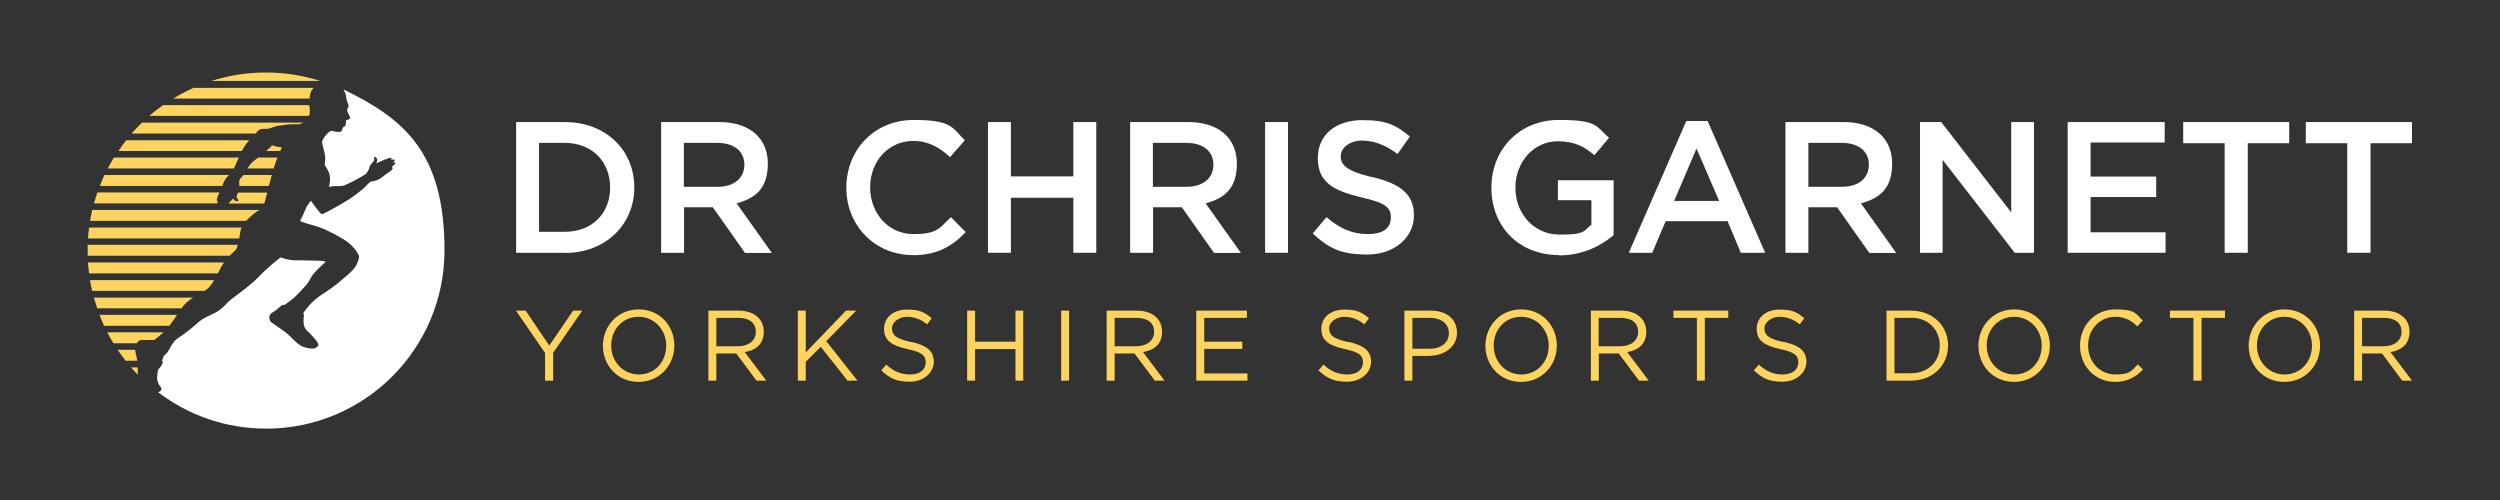 <?xml version="1.0" encoding="UTF-8"?>
<svg xmlns="http://www.w3.org/2000/svg" version="1.1" xmlns:xlink="http://www.w3.org/1999/xlink" viewBox="0 0 1417.3 283.5">
  <rect x="0" y="0" width="1417.3" height="283.5" fill="#333333" stroke="none"/>
  <defs>
    <style>
      .cls-1, .cls-2 {
        fill: #fff;
      }

      .cls-2, .cls-3 {
        fill-rule: evenodd;
      }

      .cls-4 {
        fill: none;
      }

      .cls-5, .cls-3 {
        fill: #fdd45f;
      }

      .cls-6 {
        clip-path: url(#clippath);
      }
    </style>
    <clipPath id="clippath">
      <rect class="cls-4" width="1417.3" height="283.5"/>
    </clipPath>
  </defs>
  <!-- Generator: Adobe Illustrator 28.7.1, SVG Export Plug-In . SVG Version: 1.2.0 Build 142)  -->
  <g>
    <g id="Layer_1">
      <g class="cls-6">
        <path class="cls-1" d="M320.2,143.3h-27.6v-74.1h27.6c23.3,0,39.4,16,39.4,37s-16.1,37.2-39.4,37.2M320.2,81h-14.6v50.4h14.6c15.6,0,25.7-10.5,25.7-25.1s-10.2-25.3-25.7-25.3"/>
        <path class="cls-1" d="M422.3,143.3l-18.2-25.8h-16.3v25.8h-13v-74.1h33c17,0,27.5,9,27.5,23.5s-7.3,19.7-17.7,22.6l20,28.1h-15.4ZM406.7,81h-19v24.9h19.1c9.3,0,15.2-4.9,15.2-12.5s-5.7-12.4-15.4-12.4"/>
        <path class="cls-1" d="M517.5,144.6c-21.6,0-37.7-16.8-37.7-38.2s15.8-38.4,38.2-38.4,21.9,4.8,29,11.5l-8.4,9.6c-5.9-5.5-12.3-9.2-20.8-9.2-14.2,0-24.5,11.6-24.5,26.3s10.3,26.5,24.5,26.5,14.9-3.7,21.3-9.6l8.4,8.5c-7.7,8-16.2,13.1-30.1,13.1"/>
        <polygon class="cls-1" points="573.1 112.1 573.1 143.3 560.1 143.3 560.1 69.2 573.1 69.2 573.1 100 608.5 100 608.5 69.2 621.5 69.2 621.5 143.3 608.5 143.3 608.5 112.1 573.1 112.1"/>
        <path class="cls-1" d="M688.2,143.3l-18.2-25.8h-16.3v25.8h-13v-74.1h33c17,0,27.5,9,27.5,23.5s-7.3,19.7-17.7,22.6l20,28.1h-15.4ZM672.6,81h-19v24.9h19.1c9.3,0,15.2-4.9,15.2-12.5s-5.7-12.4-15.4-12.4"/>
        <rect class="cls-1" x="717.2" y="69.2" width="13" height="74.1"/>
        <path class="cls-1" d="M777.8,100.3c15.7,3.8,23.8,9.4,23.8,21.8s-10.9,22.2-26.5,22.2-22-3.9-30.9-11.9l7.8-9.3c7.1,6.1,14.2,9.6,23.4,9.6s13.1-3.7,13.1-9.4-3-8.3-16.7-11.4c-15.8-3.8-24.7-8.5-24.7-22.2s10.6-21.6,25.3-21.6,19.4,3.3,26.9,9.3l-7,9.9c-6.7-5-13.3-7.6-20.1-7.6s-12.1,3.9-12.1,8.9,3.4,8.4,17.6,11.8"/>
        <path class="cls-1" d="M883.9,144.6c-23.2,0-38.4-16.5-38.4-38.2s15.9-38.4,38.2-38.4,20.9,3.6,28.5,10.1l-8.3,9.9c-5.7-4.9-11.3-7.9-20.8-7.9-13.7,0-24,11.9-24,26.3s10.1,26.6,25.2,26.6,13.3-2.2,17.9-5.6v-13.9h-19v-11.3h31.6v31.1c-7.3,6.2-17.8,11.5-30.9,11.5"/>
        <path class="cls-1" d="M1000.7,143.3h-13.8l-7.5-17.9h-35.1l-7.6,17.9h-13.3l32.6-74.7h12.1l32.6,74.7ZM961.8,84.2l-12.7,29.7h25.5l-12.8-29.7Z"/>
        <path class="cls-1" d="M1059.7,143.3l-18.2-25.8h-16.3v25.8h-13v-74.1h33c17,0,27.5,9,27.5,23.5s-7.3,19.7-17.7,22.6l20,28.1h-15.4ZM1044.2,81h-19v24.9h19.1c9.3,0,15.2-4.9,15.2-12.5s-5.7-12.4-15.4-12.4"/>
        <polygon class="cls-1" points="1140.2 69.2 1153.1 69.2 1153.1 143.3 1142.2 143.3 1101.3 90.6 1101.3 143.3 1088.5 143.3 1088.5 69.2 1100.5 69.2 1140.2 120.4 1140.2 69.2"/>
        <polygon class="cls-1" points="1227.2 80.8 1185.2 80.8 1185.2 100.1 1222.4 100.1 1222.4 111.7 1185.2 111.7 1185.2 131.7 1227.7 131.7 1227.7 143.3 1172.2 143.3 1172.2 69.2 1227.2 69.2 1227.2 80.8"/>
        <polygon class="cls-1" points="1274.3 143.3 1261.2 143.3 1261.2 81.2 1237.7 81.2 1237.7 69.2 1297.8 69.2 1297.8 81.2 1274.3 81.2 1274.3 143.3"/>
        <polygon class="cls-1" points="1343.9 143.3 1330.7 143.3 1330.7 81.2 1307.2 81.2 1307.2 69.2 1367.4 69.2 1367.4 81.2 1343.9 81.2 1343.9 143.3"/>
        <path class="cls-5" d="M764.4,193.8c8.8,1.9,12.9,5.2,12.9,11.3s-5.7,11.3-13.6,11.3-11.5-2.1-16.2-6.4l2.8-3.3c4.1,3.7,8.1,5.6,13.6,5.6s8.8-2.8,8.8-6.8-2-5.8-10.3-7.6c-9.1-2-13.3-4.9-13.3-11.5s5.5-10.9,13-10.9,9.9,1.6,14,4.9l-2.6,3.5c-3.7-3-7.4-4.3-11.5-4.3s-8.5,2.8-8.5,6.5,2,5.9,10.8,7.8"/>
        <path class="cls-5" d="M810.3,201.8h-9.6v14h-4.5v-39.7h14.9c9,0,14.9,4.8,14.9,12.6s-7.1,13-15.6,13M810.7,180.2h-10v17.5h9.8c6.6,0,10.9-3.5,10.9-8.8s-4.3-8.7-10.7-8.7"/>
        <path class="cls-5" d="M862.3,216.5c-12.1,0-20.2-9.5-20.2-20.5s8.2-20.6,20.3-20.6,20.2,9.5,20.2,20.5-8.2,20.6-20.3,20.6M862.3,179.6c-9.1,0-15.5,7.3-15.5,16.3s6.6,16.4,15.7,16.4,15.5-7.3,15.5-16.3-6.6-16.4-15.6-16.4"/>
        <path class="cls-5" d="M929.2,215.8l-11.5-15.4h-11.3v15.4h-4.5v-39.7h17.1c8.7,0,14.3,4.7,14.3,11.9s-4.5,10.5-10.8,11.6l12.2,16.2h-5.5ZM918.5,180.2h-12.2v16.1h12.2c6,0,10.2-3.1,10.2-8.2s-3.7-7.9-10.1-7.9"/>
        <polygon class="cls-5" points="966.5 215.8 962 215.8 962 180.2 948.7 180.2 948.7 176.1 979.8 176.1 979.8 180.2 966.5 180.2 966.5 215.8"/>
        <path class="cls-5" d="M1011.2,193.8c8.8,1.9,12.9,5.2,12.9,11.3s-5.7,11.3-13.6,11.3-11.5-2.1-16.2-6.4l2.8-3.3c4.1,3.7,8.1,5.6,13.6,5.6s8.8-2.8,8.8-6.8-2-5.8-10.3-7.6c-9.1-2-13.3-4.9-13.3-11.5s5.5-10.9,13-10.9,9.9,1.6,14,4.9l-2.6,3.5c-3.7-3-7.4-4.3-11.5-4.3s-8.5,2.8-8.5,6.5,2,5.9,10.8,7.8"/>
        <path class="cls-5" d="M1083.3,215.8h-13.8v-39.7h13.8c12.5,0,21.1,8.6,21.1,19.8s-8.6,19.9-21.1,19.9M1083.3,180.2h-9.3v31.4h9.3c10,0,16.4-6.8,16.4-15.7s-6.4-15.8-16.4-15.8"/>
        <path class="cls-5" d="M1141.8,216.5c-12.1,0-20.2-9.5-20.2-20.5s8.2-20.6,20.3-20.6,20.2,9.5,20.2,20.5-8.2,20.6-20.3,20.6M1141.8,179.6c-9.1,0-15.5,7.3-15.5,16.3s6.6,16.4,15.7,16.4,15.5-7.3,15.5-16.3-6.6-16.4-15.6-16.4"/>
        <path class="cls-5" d="M1199.1,216.5c-11.5,0-19.9-9-19.9-20.5s8.4-20.6,20.1-20.6,11.5,2.6,15.5,6.3l-3.1,3.3c-3.3-3.2-7.1-5.4-12.5-5.4-8.8,0-15.4,7.1-15.4,16.3s6.6,16.4,15.4,16.4,9-2.1,12.8-5.7l2.9,2.9c-4.1,4.2-8.7,7-15.9,7"/>
        <polygon class="cls-5" points="1248.1 215.8 1243.5 215.8 1243.5 180.2 1230.2 180.2 1230.2 176.1 1261.4 176.1 1261.4 180.2 1248.1 180.2 1248.1 215.8"/>
        <path class="cls-5" d="M1295,216.5c-12.1,0-20.2-9.5-20.2-20.5s8.2-20.6,20.3-20.6,20.2,9.5,20.2,20.5-8.2,20.6-20.3,20.6M1295,179.6c-9.1,0-15.5,7.3-15.5,16.3s6.6,16.4,15.7,16.4,15.5-7.3,15.5-16.3-6.6-16.4-15.7-16.4"/>
        <path class="cls-5" d="M1361.9,215.8l-11.5-15.4h-11.3v15.4h-4.5v-39.7h17.1c8.7,0,14.3,4.7,14.3,11.9s-4.5,10.5-10.8,11.6l12.2,16.2h-5.5ZM1351.3,180.2h-12.2v16.1h12.2c6,0,10.2-3.1,10.2-8.2s-3.7-7.9-10.1-7.9"/>
        <polygon class="cls-5" points="313.6 215.8 309 215.8 309 200.1 292.5 176.1 298 176.1 311.4 195.9 324.9 176.1 330.1 176.1 313.6 200 313.6 215.8"/>
        <path class="cls-5" d="M362,216.5c-12.1,0-20.2-9.5-20.2-20.5s8.2-20.6,20.3-20.6,20.2,9.5,20.2,20.5-8.2,20.6-20.3,20.6M362,179.6c-9.1,0-15.5,7.3-15.5,16.3s6.6,16.4,15.7,16.4,15.5-7.3,15.5-16.3-6.6-16.4-15.7-16.4"/>
        <path class="cls-5" d="M428.9,215.8l-11.5-15.4h-11.3v15.4h-4.5v-39.7h17.1c8.7,0,14.3,4.7,14.3,11.9s-4.5,10.5-10.8,11.6l12.2,16.2h-5.5ZM418.3,180.2h-12.2v16.1h12.2c6,0,10.2-3.1,10.2-8.2s-3.7-7.9-10.1-7.9"/>
        <polygon class="cls-5" points="486.1 215.8 480.5 215.8 465.3 196.6 456.8 205.1 456.8 215.8 452.3 215.8 452.3 176.1 456.8 176.1 456.8 199.8 479.6 176.1 485.4 176.1 468.4 193.4 486.1 215.8"/>
        <path class="cls-5" d="M516.5,193.8c8.8,1.9,12.9,5.2,12.9,11.3s-5.7,11.3-13.6,11.3-11.5-2.1-16.2-6.4l2.8-3.3c4.1,3.7,8.1,5.6,13.6,5.6s8.8-2.8,8.8-6.8-2-5.8-10.3-7.6c-9.1-2-13.3-4.9-13.3-11.5s5.5-10.9,13-10.9,9.9,1.6,14,4.9l-2.6,3.5c-3.7-3-7.4-4.3-11.5-4.3s-8.4,2.8-8.4,6.5,2,5.9,10.8,7.8"/>
        <polygon class="cls-5" points="552.8 197.9 552.8 215.8 548.3 215.8 548.3 176.1 552.8 176.1 552.8 193.7 575.7 193.7 575.7 176.1 580.1 176.1 580.1 215.8 575.7 215.8 575.7 197.9 552.8 197.9"/>
        <rect class="cls-5" x="601.6" y="176.1" width="4.5" height="39.7"/>
        <path class="cls-5" d="M654.7,215.8l-11.5-15.4h-11.3v15.4h-4.5v-39.7h17.1c8.7,0,14.3,4.7,14.3,11.9s-4.5,10.5-10.8,11.6l12.2,16.2h-5.5ZM644.1,180.2h-12.2v16.1h12.2c6,0,10.2-3.1,10.2-8.2s-3.7-7.9-10.1-7.9"/>
        <polygon class="cls-5" points="706.9 180.2 682.7 180.2 682.7 193.7 704.3 193.7 704.3 197.8 682.7 197.8 682.7 211.7 707.2 211.7 707.2 215.8 678.2 215.8 678.2 176.1 706.9 176.1 706.9 180.2"/>
        <path class="cls-3" d="M51,158.7c.3,2.1.8,4.1,1.2,6.2h63.8s0,0,0,0c2.3-1.4,3.9-3.4,5.4-6.1H51Z"/>
        <path class="cls-3" d="M53.2,168.6c.6,2.1,1.2,4.1,1.9,6.2h47.9s0,0,0-.1c1.6-2.5,4-4.4,6.5-6h-56.4Z"/>
        <path class="cls-3" d="M60.8,188.4c1.1,2.1,2.2,4.1,3.5,6.2h13.3c.4-.7.8-1.2,1.3-1.5,1.2-.6,2.8-.2,3.2-.3.4,0,4.6-.2,4.9,0,.3.1.8-.2.8-.2,0,0,0-.2.3-.4.2-.2,2.5-1.8,4.6-3.8h-31.9Z"/>
        <path class="cls-3" d="M49.9,148.8c.1,2.1.3,4.1.6,6.2h73c.5-1,1.1-2.1,1.7-3.3.6-1.1,1.2-2.1,1.8-2.9H49.9Z"/>
        <path class="cls-3" d="M71.2,204.5h6.6c-.4-2.7-1.1-4.9-1.2-6.2h-9.9c1.4,2.1,2.9,4.2,4.5,6.2"/>
        <path class="cls-3" d="M157.5,83.2c-2-.3-3.2-.8-3.2-.8,0,0-.2,0-.7.7-.2.3-1.3,1.3-2.8,2.5h8.1c.6-1.4.9-2.2.9-2.2,0,0-.4.2-2.4-.2"/>
        <path class="cls-3" d="M84.6,65.7h90.5c0-.1.1-.3.2-.4.7-1.8.2-3.6.1-5.7h-83c-2.7,1.9-5.3,4-7.9,6.2"/>
        <path class="cls-3" d="M110,49.7c-4.1,1.8-8,3.8-11.8,6.2h77.3c.1-2.1.6-4.5,2.3-6.1,0,0,0,0,0,0h-67.8Z"/>
        <path class="cls-3" d="M80.5,69.5c-2,2-4,4-5.9,6.2h70.3c.1-.1.3-.2.3-.3.3-.3.8-1.3,2.2-2,1.5-.7,3.7-.1,5.4-.6,1.7-.5,4.3-1.6,4.9-1.5.6,0,1.9-.2,4.6-.6,2.7-.4,6.8-.2,7.1-.2.2,0,1.6-.6,2.7-1h-91.6Z"/>
        <path class="cls-3" d="M56.4,178.5c.8,2.1,1.7,4.1,2.6,6.2h37c1.3-1.8,2.9-3.9,4.4-6.2h-44Z"/>
        <path class="cls-3" d="M49.7,138.9c0,1.1,0,2.2,0,3.3s0,1.9,0,2.8h80.4c1.4-1.4,2.7-2.3,3.6-3.5.5-.6.8-1.5,1.1-2.7H49.7Z"/>
        <path class="cls-3" d="M126.2,105.4c0-.1,0-.2,0-.4.1-.9.6-1.4,1.4-3.1.4-.9,1.4-1.9,2.3-2.7H59.2c-.9,2-1.8,4.1-2.6,6.2h69.7Z"/>
        <path class="cls-3" d="M146.3,89.3c-.8.7-1.5,1.3-2,1.6-1.4,1.1-2.6,2.3-4.1,4.6h14.9c.7-2.2,1.5-4.3,2.2-6.2h-11.1Z"/>
        <path class="cls-3" d="M50.5,129c-.3,2-.5,4.1-.6,6.2h85.7c.4-2.3.7-4.5,1.3-6.2H50.5Z"/>
        <path class="cls-3" d="M138,99.2c-1.2,1.6-2.1,2.2-2.3,2.9-.2.8,0,2,0,3.3h16.7c.5-2,1.1-4.1,1.7-6.2h-16.2Z"/>
        <path class="cls-3" d="M119.8,45.9h61.8c-9.7-3.1-20.1-4.8-30.9-4.8s-21.2,1.7-30.9,4.8"/>
        <path class="cls-3" d="M78.1,208.3h-3.8c1.2,1.4,2.5,2.8,3.8,4.2,0-.8,0-1.6,0-2.6,0-.5,0-1.1,0-1.6"/>
        <path class="cls-3" d="M67,85.6h70.1c0-.1.1-.2.2-.3,1-2.1,2.5-4.1,4-5.8h-69.7c-1.6,2-3.1,4-4.5,6.2"/>
        <path class="cls-3" d="M64.6,89.3c-1.2,2-2.4,4.1-3.5,6.2h71.5c.7-1.6,1.8-3.9,2.8-6.2h-70.8Z"/>
        <path class="cls-3" d="M134.1,111.4c0,1.3.9,1.5,1.1,2,.2.4-.7.8-1.5.6s-1.4-1.3-1.4-1.4-.7.5-1.9,1.8c-.2.3-.6.6-.9,1h20.3c.4-1.2,1-3.4,1.7-6.2h-16.6c-.4.8-.7,1.6-.7,2.3"/>
        <path class="cls-3" d="M123.2,115.3c.1-.6.2-1.1.2-1.1,0,0-.5-.3-.5-.8,0-.5.4-1.5.7-2.5.4-1,.6-1,.7-1.5,0,0,0-.2.1-.3H55.2c-.7,2-1.3,4.1-1.9,6.2h70Z"/>
        <path class="cls-3" d="M139.5,125.2c2.6-2.7,6.1-5.4,6.3-5.5.3-.2,1-.4,1-.4,0,0,.1,0,.3-.3H52.3c-.5,2-.9,4.1-1.2,6.2h88.4Z"/>
        <path class="cls-2" d="M194.8,51.1c.2.4.5.7.7,1.1.8,1.7.6,2.8,1,4.4.4,1.6,1.2,2.4,1.1,3.5,0,1.2-.7,1.4-.8,1.7,0,.3,0,1.6.8,2.9.7,1.3,1.2,2.1.7,2.6-.5.5-1,.3-1.3.6-.3.3-.8.2-.9.5-.1.3.1.9.1,1.3,0,.4-.2.4-.3.5-.1.2.2.3,0,.9-.2.5-.8.5-1.4,1.1-.5.6-.4,2-1.3,2.4-1,.5-3.5,0-4.5-.3-1-.4-1.5-.2-3.3,1.6-1.8,1.8-2.7,3.8-2.8,4.6,0,.9.6,2.6,1.4,6.2.9,3.5,0,6.5,0,6.7s2,2.5,2.8,5.5c.8,3-.3,7.2-.3,7.2,0,0,.6-.3,1.7-.5h0c.4,0,.7-.1,1.2-.1,0,0,0,0,.1,0,0,0,.1,0,.2,0,.6,0,1.2,0,1.8,0,0,0,0,0,0,0,1.3,0,2.6,0,3.9-.5,1-.5,2.9-1.4,4.5-2.1,1.2-.7,3-1.6,3-1.6,0,0,4.1-2.3,4.4-2.6.3-.3,1.9-2.3,2-3.4,0-1,1.4-2.7,1.9-3.2s1-1.2,1-1.8-.3-1.1-.1-1.3c.2-.2,2.5.4,1.5,2.8,0,0-.5,1.1.3.6.9-.5,6.9-3.3,7.7-2.9.8.4.2,1.2.2,1.2,0,0,1.6-.7,1.9,0,.2.7-1,1.4-1,1.4,0,0,1.2-.3,1.4.2.2.6-1.4,1.8-2.2,2.5,0,0,.6,0,.7.4.1.3-.4,1.4-1.8,2.2-1.4.9-3.4,2.4-4.1,3-.7.7-2.8,1.9-4.6,2.2-1.8.3-2.1.3-2.6.8-.2.2-3.6,3.6-3.6,3.6-.7.6-1.7,1.3-2.8,2.2-1.9,1.7-5.8,4.2-9.7,6.5,0,0,0,0,0,0-1.7,1-3.3,1.9-4.8,2.7-.1,0-.2.1-.3.2h0c-2.6,1.4-4.7,2.4-5,2.6-1.1.4-1.4,0-3.2-2.2-1.8-2.2-3.8-5.2-3.8-5.2,0,0-2,2.1-3.2,5-1.1,2.9-3,6.5-3,6.5,0,0,2.3,1.1,7.3,2.4,5,1.3,10.8,4,17.1,7.8,6.4,3.8,9.1,9.1,9.1,10s-.9,4.3-3,6.9c-2.2,2.6-4.8,4.4-7.6,6.9-2.8,2.5-5.8,4.6-11,8-5.3,3.4-9.2,8.9-9.5,9.4,0,0,0,0,0,0-.3.5-.8,1.1-.4,1.5,0,0,0,0,0,0,.4.4.2,1,0,2.2s.2,3.3.2,3.9c0,.6.8,2.5,2.5,3.9,1.8,1.4,4.2,4.7,4.4,4.8.2,0,.7.8.8,1.2.1.5.2.3.5.9.3.6-.5,1.6-1.7,2.2,0,0,0,0,0,0,0,0,0,0,0,0-1.2.6-4.2.4-7.2-.8-3-1.2-5.9-4.8-8.5-7.1-2.6-2.3-9.2-6.4-9.8-7.2-.6-.9-1-2.6-.2-3.8.8-1.2,2.3-1.7,2.9-2.2.6-.5,3.6-3.1,4.1-3.3,0,0,0,0,0,0,0,0,0,0,0,0,.5-.2.8.1,1,0,.2,0,.6-.3.9-.5.2-.2,3.2-2.3,4.5-3.4.6-.5,2-2,3.4-3.4h0c1.5-1.6,3-3.3,3.6-3.9,1-1.1,1.2-1.5,3-4.7,1.8-3.2,8.2-8.6,8.2-8.6,0,0-.8-.5-4.2-.6-3.4,0-7.5-.3-12.6-.2-5.1,0-8.5-1.8-8.9-1.6-.4.2-7.3,5.6-12,10.6-4.7,5-13,10.8-15.8,13-2.8,2.2-1.8,1.8-5.6,5.3-3.8,3.4-9.3,4.2-13.4,8-4.2,3.8-7.8,6.5-11.2,8.7-3.4,2.2-5,6.7-5.9,7.9-.9,1.2-1.8,1.7-2.2,2.2-.3.6-1,2.7-1,2.7,0,0,0,.2.3.8.3.6-.2,1-.6,1.9-.5,1-1.5,1.8-1.9,2.5-.4.7-.7,4.8-.6,5.6.1.8,1.1,3.3,1.8,4,.7.8.8,1,.4,2-.2.5-.8.9-1.7,1.1,17,13,38.2,20.7,61.3,20.7,55.9,0,101.1-45.3,101.1-101.1s-23.3-74.7-57.1-91.1"/>
      </g>
    </g>
  </g>
</svg>